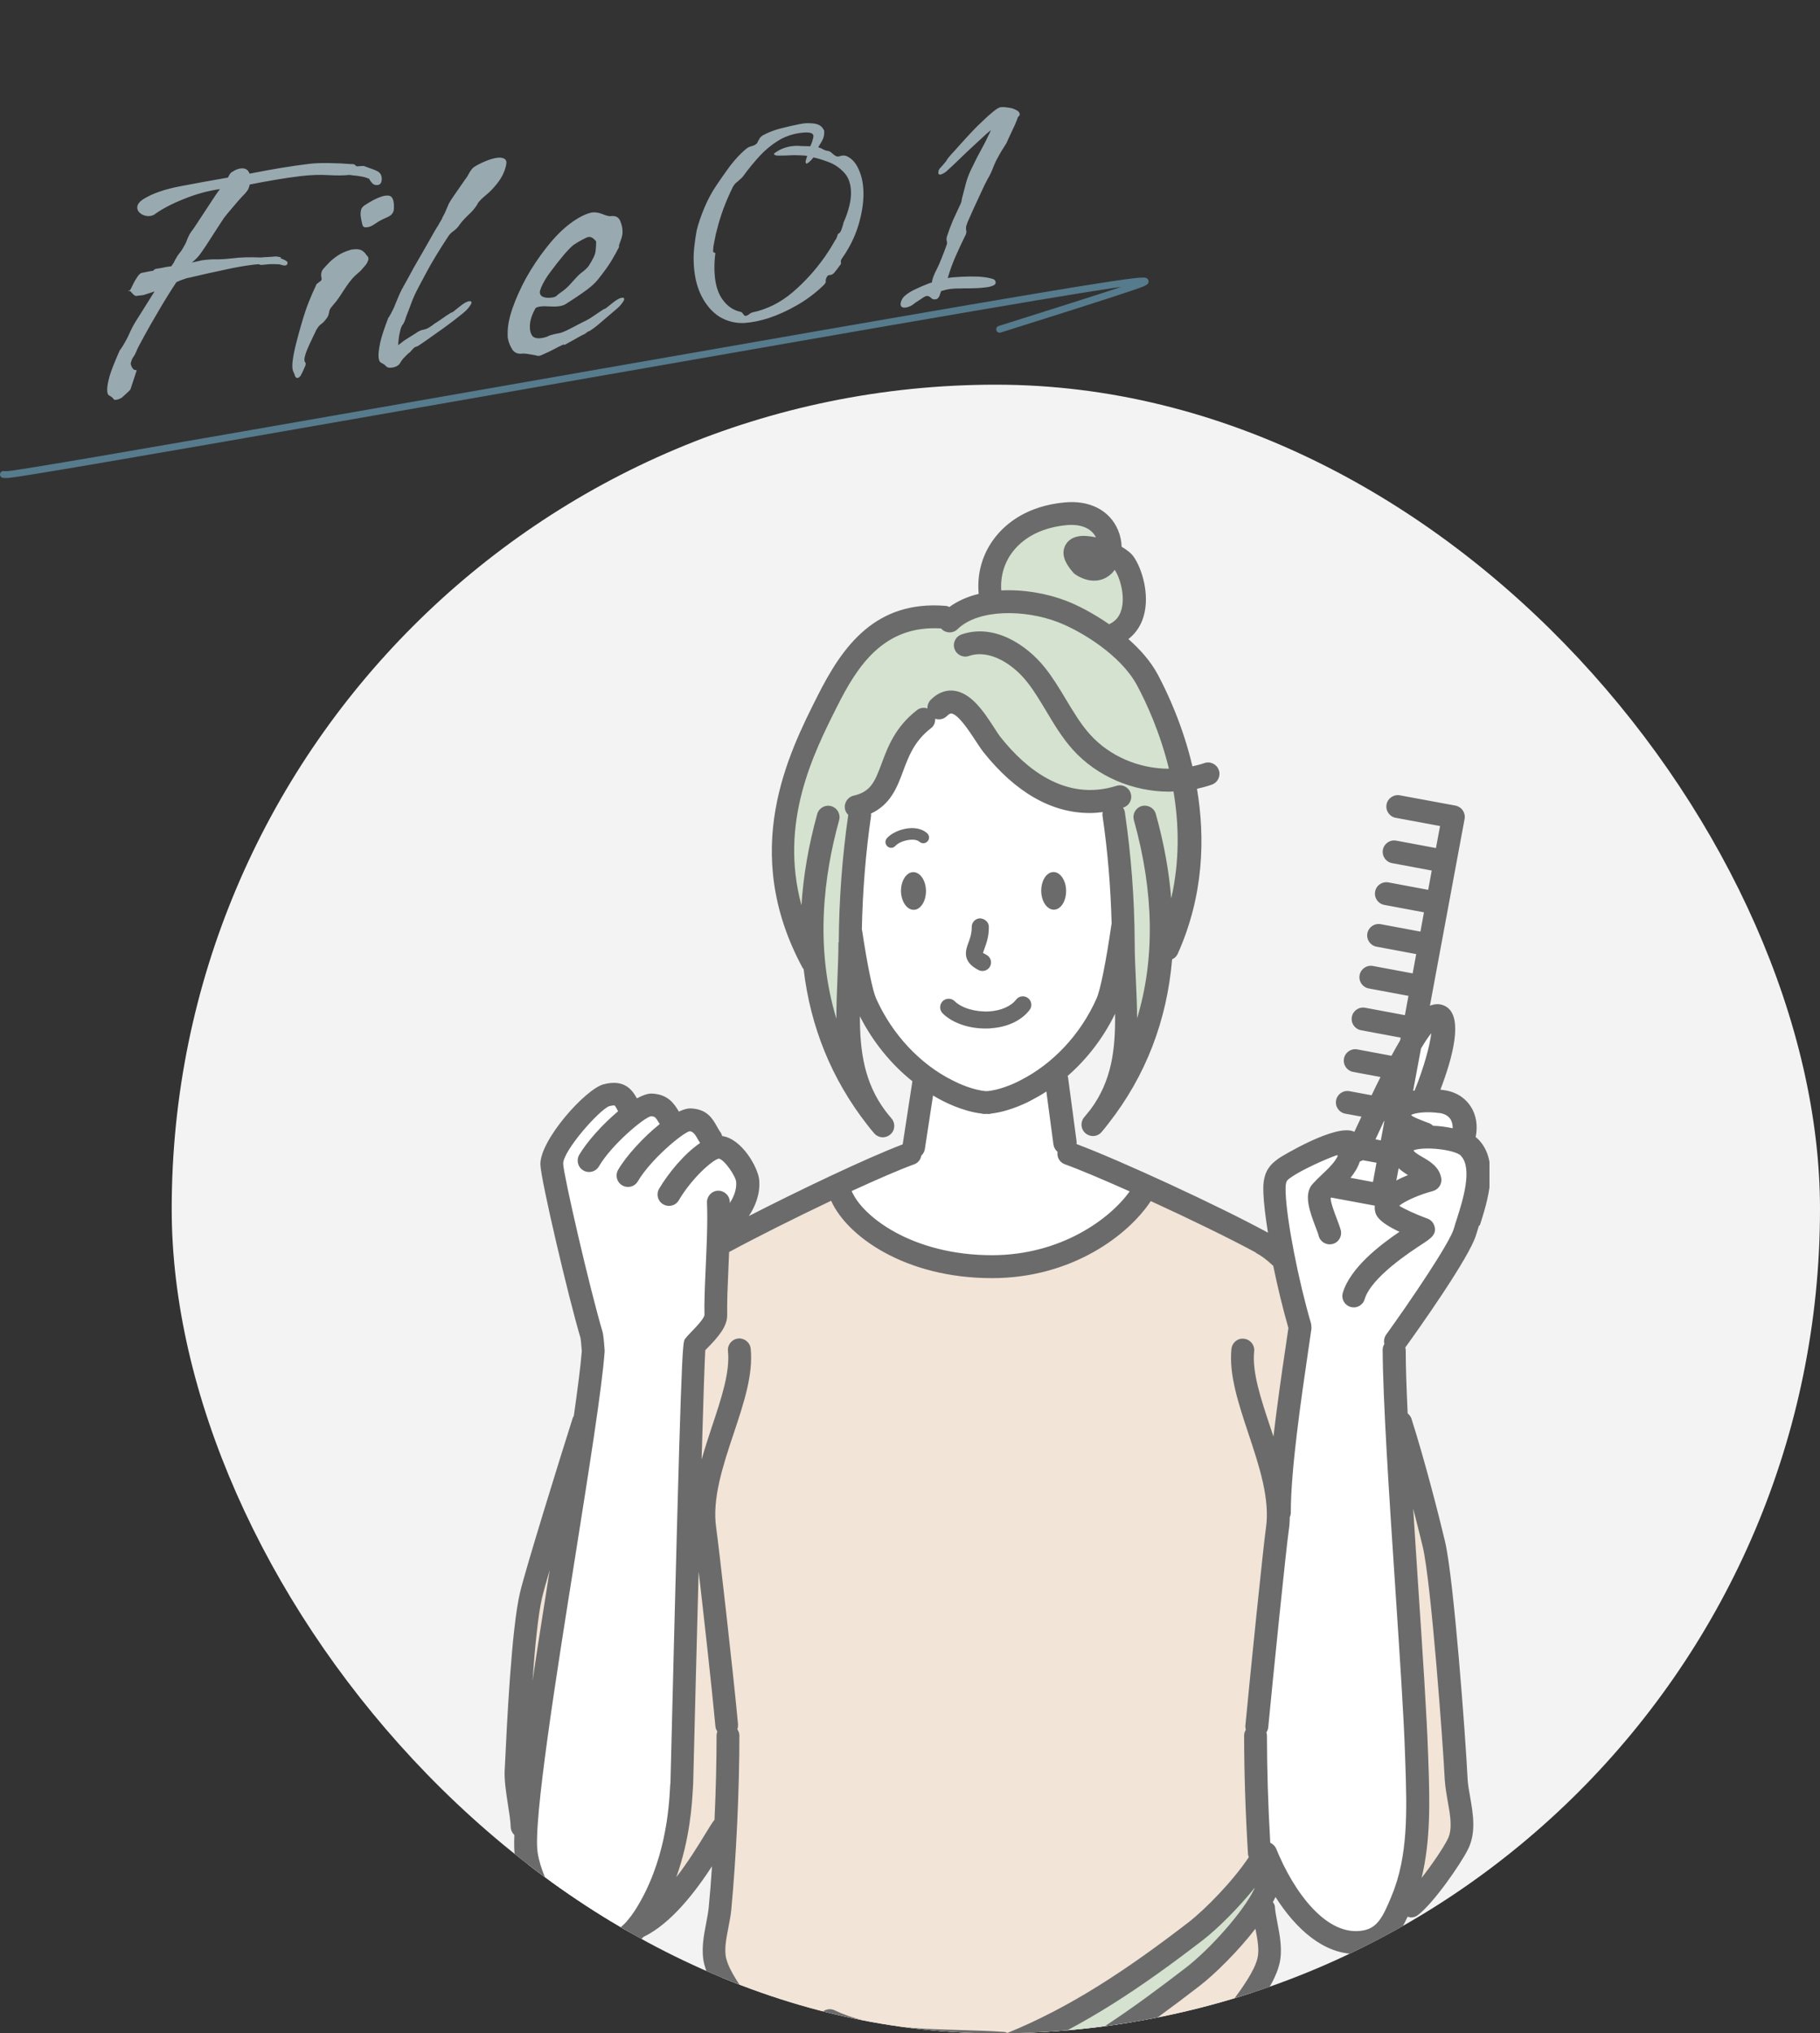 <svg width="265" height="296" viewBox="0 0 265 296" fill="none" xmlns="http://www.w3.org/2000/svg">
<rect x="0" y="0" width="265" height="296" fill="#333333" stroke="none"/>
<g clip-path="url(#clip0_2021_1259)">
<rect x="25" y="56" width="240" height="240" rx="120" fill="#F3F3F3"/>
<g clip-path="url(#clip1_2021_1259)">
<path d="M83.415 277.467C83.415 277.467 88.334 281.339 93.8 279.079C99.267 276.819 105.498 265.853 105.498 265.853C105.315 271.137 105.315 272.832 104.833 277.866C104.617 280.209 103.537 283.183 104.152 285.559C104.6 287.254 105.73 289.065 106.977 290.827L106.744 291.043C104.916 299.45 99.35 321.383 95.545 348.965C95.096 352.172 93.451 381.449 91.707 414.016H197.15C195.406 381.466 193.744 352.172 193.312 348.965C189.507 321.383 183.941 299.45 182.113 291.043L181.831 290.893C183.094 289.115 184.257 287.287 184.705 285.559C185.32 283.183 184.24 280.209 184.024 277.866C183.625 273.662 183.326 269.076 183.127 264.607L205.458 277.467C207.419 275.989 211.207 270.605 212.271 268.462C213.683 265.637 212.188 261.998 212.038 258.941C211.772 253.574 210.044 229.979 208.798 224.762C207.602 219.777 203.78 204.923 201.52 200.603L194.542 205.255C194.542 205.255 193.711 193.209 190.853 188.639C189.092 185.815 186.732 182.558 183.658 180.88C176.514 177.008 164.235 170.694 158.153 168.484L165.049 175.446C161.476 179.7 154.215 184.386 144.429 184.386C134.01 184.386 126.483 179.999 123.476 175.779L130.156 169.016C124.058 171.226 112.36 176.992 105.215 180.863C102.141 182.541 99.782 185.798 98.021 188.623C95.163 193.192 94.332 205.239 94.332 205.239L87.337 200.586C85.077 204.906 78.497 227.205 77.301 232.189C76.055 237.407 75.373 252.427 75.107 257.794C74.958 260.852 75.157 265.62 76.586 268.445C77.666 270.588 81.455 275.989 83.399 277.451L83.415 277.467Z" fill="#F2E4D7"/>
<path d="M174.055 281.172C157.406 293.983 142.685 302.673 117.063 303.404C110.018 304.218 107.792 303.703 103.056 300.18C101.494 303.935 97.141 311.612 95.263 318.059C95.014 318.906 91.624 319.039 91.392 319.903C89.73 326.034 88.717 332.83 88.085 337.898C86.839 347.901 83.749 361.376 85.56 365.397C88.069 370.964 98.669 372.293 103.089 370.083C103.089 370.083 107.094 347.12 108.091 339.161C109.603 327.114 113.242 318.856 115.618 310.05L117.362 310.083C142.967 309.352 157.057 300.579 173.707 287.768C177.096 285.16 182.662 279.178 184.324 275.323L184.69 268.743C183.045 272.581 177.478 278.563 174.072 281.188L174.055 281.172Z" fill="#D4E2CF"/>
<path d="M182.812 261.948C181.533 253.723 189.076 193.192 189.076 193.192C187.215 186.911 185.454 177.972 185.304 173.735C185.271 172.788 185.255 171.774 185.786 170.977C186.085 170.528 186.534 170.212 186.983 169.913C187.681 169.431 193.695 167.188 194.958 166.573L197.467 165.759C198.215 163.815 207.154 148.811 208.633 148.379C211.873 147.415 210.295 151.453 209.364 155.873L208.816 159.711C213.934 160.077 214.449 162.802 212.737 165.111C212.737 165.111 213.435 166.789 213.751 167.138C216.575 170.129 213.834 176.726 213.136 179.268C212.272 182.408 203 195.302 203 195.302L202.818 196.781C202.884 209.741 205.659 242.674 206.074 255.368C206.29 262.397 206.772 270.073 203.997 276.67C202.851 279.395 201.821 282.02 198.763 282.651C191.535 284.114 186.285 275.108 184.125 269.807L182.845 261.965L182.812 261.948Z" fill="white"/>
<path d="M86.041 199.274L86.207 195.053C86.174 194.721 80.325 171.276 80.308 169.465C80.258 166.69 86.406 159.944 88.267 159.446C90.876 158.764 90.926 160.409 91.973 161.921C91.973 161.921 94.266 160.825 94.814 160.858C96.725 160.941 96.957 162.121 98.004 163.633C98.004 163.633 99.931 163.018 100.496 163.035C102.407 163.118 102.49 164.297 103.537 165.809C103.537 165.809 103.205 166.956 104.75 167.022C106.661 167.105 108.771 170.661 108.871 171.957C109.153 175.795 105.298 178.687 105.298 178.687C105.298 178.687 104.169 188.174 104.252 191.497C104.285 193.009 101.51 195.336 101.128 195.884C100.862 196.266 100.962 206.136 100.962 206.136C100.796 207.1 101.51 270.406 93.834 279.129C84.911 289.265 77.766 277.351 76.636 269.99C75.44 262.148 85.144 212.317 86.091 199.323L86.041 199.274Z" fill="white"/>
<path d="M163.619 132.993L161.792 116.892C161.792 116.892 150.892 114.898 146.788 110.678C143.863 107.67 141.304 102.42 137.865 103.018C136.22 103.3 130.504 106.839 128.859 113.968C127.646 119.251 125.187 118.504 125.187 118.504C125.287 120.198 123.243 130.018 123.542 132.627C123.542 132.627 126.034 146.036 126.051 146.069C128.078 150.589 131.152 154.161 134.492 156.637C135.605 157.468 131.833 166.457 132.98 167.022L122.08 172.871C122.08 172.871 127.929 184.767 145.309 184.219C158.684 183.804 166.893 172.605 166.893 172.605L155.195 167.088C155.544 165.909 152.487 156.903 153.999 155.623C156.84 153.214 159.399 149.991 161.16 146.069C161.326 145.704 161.493 145.172 161.675 144.507L163.619 132.993Z" fill="white"/>
<path d="M167.059 98.997C165.531 96.139 161.975 92.467 161.975 92.467C166.644 90.539 165.165 84.159 163.653 81.999C163.254 81.434 162.424 80.852 161.493 80.437C161.776 78.127 158.818 74.571 155.096 74.771C147.17 75.186 142.784 80.304 144.246 88.163C144.246 88.163 140.59 88.263 138.862 90.074L137.5 89.825C126.184 88.362 122.197 98.365 118.84 104.613C112.676 116.061 114.088 128.207 114.088 128.207C114.969 132.544 115.683 138.06 118.774 141.749C119.804 149.276 122.645 156.437 127.663 162.801C124.324 158.415 123.592 153.629 123.543 148.445L124.423 144.009L123.792 139.307C123.808 138.592 123.825 137.878 123.825 137.146C123.858 130.899 124.34 124.651 125.237 118.47C129.458 116.127 128.527 109.298 134.575 104.646L137.899 102.984L139.361 102.486C140.457 102.187 143.232 108.833 148.217 112.439C153.202 116.044 161.809 116.859 161.809 116.859L163.387 130.716C163.437 131.713 163.487 132.693 163.52 133.69L161.709 144.457C161.526 145.687 163.836 144.657 163.836 144.657C163.836 144.657 163.853 144.657 163.869 144.657C164.135 151.253 164.069 157.202 159.948 162.618C165.431 155.656 168.256 147.814 168.97 139.556C170.333 136.897 171.247 133.823 172.426 131.663C173.706 122.707 173.722 111.409 167.076 98.947L167.059 98.997Z" fill="#D4E2CF"/>
<path d="M153.368 126.945C154.365 126.928 155.212 128.141 155.229 129.653C155.246 131.165 154.465 132.411 153.468 132.428C152.471 132.445 151.623 131.232 151.607 129.72C151.59 128.207 152.371 126.961 153.385 126.945H153.368ZM131.186 129.736C131.219 131.248 132.05 132.461 133.047 132.445C134.044 132.445 134.841 131.182 134.825 129.67C134.808 128.158 133.961 126.945 132.964 126.961C131.967 126.978 131.169 128.224 131.186 129.736ZM142.485 141.218C142.668 141.317 142.867 141.351 143.05 141.351C143.498 141.351 143.947 141.101 144.163 140.669C144.479 140.055 144.229 139.307 143.615 138.991C143.316 138.842 143.166 138.725 143.133 138.725C143.166 138.592 143.266 138.293 143.349 138.077C143.615 137.346 143.997 136.333 143.98 134.92C143.98 134.239 143.399 133.741 142.717 133.691C142.036 133.691 141.471 134.256 141.488 134.954C141.488 135.917 141.239 136.615 141.006 137.23C140.607 138.31 140.009 139.955 142.485 141.218ZM129.142 122.026C128.827 122.375 128.86 122.89 129.209 123.206C129.375 123.356 129.574 123.422 129.757 123.422C129.99 123.422 130.206 123.322 130.372 123.14C131.086 122.359 133.163 121.893 133.878 122.542C134.227 122.841 134.742 122.824 135.057 122.475C135.373 122.126 135.34 121.611 134.991 121.295C133.413 119.866 130.322 120.714 129.142 122.01V122.026ZM144.213 149.692C146.655 149.542 148.682 148.595 149.895 147.05C150.327 146.501 150.228 145.721 149.696 145.305C149.148 144.873 148.367 144.973 147.951 145.521C147.187 146.501 145.758 147.116 144.063 147.233C142.069 147.349 140.042 146.767 139.012 145.754C138.53 145.272 137.733 145.272 137.251 145.754C136.769 146.252 136.769 147.033 137.251 147.515C138.663 148.911 141.006 149.725 143.482 149.725C143.714 149.725 143.964 149.725 144.196 149.708L144.213 149.692ZM215.345 178.42C215.195 178.919 215.046 179.351 214.946 179.7C214.066 182.923 206.323 193.807 204.611 196.166C204.628 196.266 204.678 196.366 204.678 196.482C204.678 198.891 204.794 202.098 204.96 205.753C205.193 205.953 205.392 206.185 205.508 206.501C207.502 212.749 209.579 220.924 210.394 224.363C211.69 229.78 213.418 253.291 213.683 258.858C213.717 259.705 213.883 260.635 214.066 261.632C214.481 264.042 214.963 266.767 213.75 269.209C212.653 271.402 208.715 277.085 206.439 278.797C206.14 279.029 205.791 279.129 205.442 279.129C205.276 279.129 205.126 279.062 204.96 279.013C203.88 281.355 202.435 283.615 199.278 284.263C198.646 284.396 198.015 284.446 197.4 284.446C192.698 284.446 188.677 280.807 185.719 276.155C185.619 276.387 185.47 276.636 185.337 276.886C185.486 277.085 185.603 277.318 185.636 277.584C185.636 277.667 185.653 277.783 185.653 277.866C185.702 278.381 185.852 279.129 186.002 279.943C186.367 281.837 186.782 283.997 186.267 285.991C185.835 287.669 184.872 289.348 183.758 290.976C184.057 292.355 184.456 294.066 184.921 296.094C187.314 306.462 191.751 325.769 194.924 348.766C195.306 351.54 196.602 373.423 198.779 413.8C198.829 414.714 198.131 415.495 197.201 415.545C197.167 415.545 197.134 415.545 197.118 415.545C196.237 415.545 195.506 414.863 195.456 413.966C192.764 363.786 191.884 351.042 191.634 349.198C188.477 326.368 184.057 307.143 181.698 296.825C181.515 296.027 181.349 295.296 181.183 294.598C180.684 295.313 180.219 295.994 179.887 296.609C179.588 297.157 179.023 297.473 178.425 297.473C178.159 297.473 177.876 297.406 177.627 297.273C176.83 296.825 176.531 295.811 176.979 295.014C177.627 293.85 178.508 292.621 179.455 291.325C180.917 289.314 182.579 287.021 183.077 285.144C183.393 283.947 183.11 282.336 182.795 280.774C180.252 284.064 176.913 287.354 174.686 289.082C158.602 301.46 144.18 310.981 117.378 311.746C117.378 311.746 117.345 311.746 117.328 311.746C117.162 311.746 117.013 311.696 116.863 311.646C116.215 313.939 115.501 316.199 114.753 318.525C112.776 324.706 110.732 331.103 109.702 339.361C108.721 347.27 104.734 370.134 104.7 370.366C104.617 370.881 104.285 371.33 103.803 371.563C102.225 372.36 100.048 372.742 97.722 372.742C97.04 372.742 96.326 372.692 95.628 372.626C94.964 384.224 94.149 398.995 93.319 414.498C93.269 415.378 92.538 416.076 91.657 416.076C91.624 416.076 91.591 416.076 91.574 416.076C90.66 416.026 89.962 415.245 89.995 414.332C90.843 398.663 91.657 383.725 92.338 372.061C91.807 371.928 91.275 371.762 90.76 371.579C87.437 370.399 85.11 368.489 84.014 366.079C82.601 362.939 83.482 356.558 85.11 346.406C85.576 343.465 86.074 340.424 86.406 337.7C87.32 330.438 88.417 324.473 89.763 319.472C90.128 318.126 91.524 317.744 92.87 317.378C93.136 317.312 93.518 317.196 93.8 317.113C93.9 316.813 94 316.498 94.1 316.199C93.036 315.285 92.338 313.956 92.338 312.444C92.338 309.719 94.548 307.509 97.273 307.509C97.423 307.509 97.556 307.542 97.705 307.558C98.287 306.346 98.868 305.149 99.4 304.053C100.281 302.258 101.045 300.696 101.527 299.55C101.56 299.483 101.61 299.45 101.643 299.383C101.676 299.317 101.693 299.251 101.726 299.201C101.759 299.167 101.793 299.151 101.826 299.118C101.892 299.035 101.975 298.968 102.059 298.902C102.142 298.835 102.241 298.769 102.341 298.719C102.424 298.669 102.524 298.652 102.623 298.619C102.74 298.586 102.839 298.569 102.956 298.553C103.055 298.553 103.155 298.553 103.255 298.553C103.288 298.553 103.305 298.553 103.338 298.553L103.886 296.177C104.368 294.116 104.767 292.372 105.066 290.976C103.953 289.331 102.989 287.669 102.557 285.991C102.042 283.997 102.457 281.854 102.823 279.943C102.972 279.145 103.122 278.381 103.188 277.716C103.371 275.806 103.537 273.779 103.67 271.685C101.278 275.34 97.755 280.009 93.684 281.97C91.607 284.28 89.48 284.978 87.702 284.978C87.154 284.978 86.639 284.911 86.174 284.811C80.425 283.582 75.772 275.457 74.975 270.19C74.858 269.475 74.842 268.412 74.892 267.116C74.576 266.833 74.377 266.418 74.36 265.952C74.327 265.055 74.144 263.859 73.945 262.613C73.679 260.901 73.413 259.123 73.479 257.711L73.513 257.163C73.795 251.131 74.476 237.008 75.722 231.807C76.57 228.268 81.488 212.4 83.399 206.401C83.432 206.302 83.499 206.219 83.549 206.136C84.113 202.148 84.545 198.858 84.712 196.681C84.645 195.767 84.562 194.953 84.529 194.787C82.817 189.088 78.713 171.625 78.68 169.498C78.63 165.942 85.243 158.548 87.869 157.85C90.942 157.036 92.072 158.697 92.737 159.894C93.535 159.462 94.249 159.196 94.831 159.196C94.864 159.196 94.88 159.196 94.914 159.196C97.29 159.296 98.17 160.691 98.852 161.821C99.466 161.522 100.031 161.356 100.497 161.356C100.53 161.356 100.546 161.356 100.58 161.356C102.956 161.456 103.737 162.835 104.368 163.948C104.518 164.214 104.684 164.53 104.916 164.845C105.033 165.011 105.099 165.194 105.149 165.377C108.04 165.776 110.416 170.013 110.549 171.824C110.699 173.868 109.951 175.646 109.037 177.025C116.132 173.386 126.085 168.617 131.435 166.59L132.848 157.401C129.74 154.926 127.082 151.652 125.204 147.947C125.204 153.032 125.836 157.617 128.943 161.755C129.225 162.12 129.524 162.486 129.824 162.835C130.405 163.533 130.322 164.579 129.624 165.161C129.308 165.427 128.926 165.56 128.544 165.56C128.079 165.56 127.614 165.36 127.298 164.995C126.932 164.579 126.583 164.147 126.268 163.732C121.084 157.102 117.993 149.459 117.013 141.085C116.946 141.002 116.88 140.935 116.83 140.836C107.691 123.854 114.786 109.747 119.023 101.34C122.695 94.029 127.481 87.382 137.666 88.197C137.866 88.197 138.065 88.28 138.231 88.363C139.461 87.466 140.923 86.834 142.501 86.452C142.219 83.445 143.066 80.52 144.944 78.161C146.522 76.167 149.563 73.658 154.98 73.143C158.652 72.777 161.576 74.289 162.789 77.164C163.122 77.961 163.288 78.792 163.321 79.606C164.085 80.038 164.717 80.537 165.082 81.069C166.245 82.73 167.458 86.518 166.511 89.742C166.112 91.104 165.348 92.218 164.301 93.032C165.996 94.527 167.541 96.255 168.588 98.216C170.067 100.991 172.244 105.71 173.623 111.558C174.204 111.426 174.769 111.293 175.334 111.093C176.198 110.778 177.145 111.226 177.461 112.09C177.777 112.954 177.328 113.901 176.464 114.217C175.75 114.466 175.018 114.666 174.287 114.832C175.484 121.96 175.284 130.368 171.479 138.858C171.313 139.224 171.014 139.506 170.665 139.656C169.917 148.545 166.827 156.621 161.41 163.533C161.094 163.965 160.746 164.38 160.38 164.812C160.048 165.194 159.599 165.377 159.134 165.377C158.752 165.377 158.369 165.244 158.054 164.978C157.356 164.38 157.273 163.35 157.854 162.652C158.153 162.287 158.453 161.921 158.752 161.555C161.892 157.352 162.424 152.732 162.357 147.582C160.662 151.071 158.27 154.178 155.445 156.637C155.462 156.704 155.512 156.77 155.512 156.837L156.758 166.175C156.774 166.308 156.758 166.424 156.741 166.54C163.171 168.949 177.411 175.529 184.539 179.401C184.573 179.401 184.589 179.434 184.622 179.451C184.257 177.207 184.024 175.197 183.958 173.768C183.925 172.788 183.858 171.292 184.722 170.029C185.187 169.348 185.786 168.916 186.35 168.517C186.434 168.468 194.592 163.433 197.201 164.762C197.483 164.181 197.782 163.533 198.065 162.918C198.131 162.785 198.181 162.669 198.231 162.552L195.871 162.12C194.974 161.954 194.376 161.09 194.542 160.176C194.708 159.279 195.572 158.681 196.486 158.847L199.71 159.445C200.158 158.498 200.59 157.617 201.006 156.787L197.018 156.039C196.121 155.873 195.522 155.009 195.689 154.095C195.855 153.198 196.719 152.599 197.633 152.766L202.601 153.696C203.033 152.882 203.465 152.134 203.864 151.453L203.947 151.054L198.164 149.974C197.267 149.808 196.669 148.944 196.835 148.03C197.001 147.133 197.865 146.535 198.779 146.701L204.561 147.781L205.076 144.973L199.294 143.893C198.397 143.727 197.799 142.863 197.965 141.949C198.131 141.052 198.995 140.453 199.909 140.62L205.691 141.7L206.206 138.891L200.424 137.811C199.527 137.645 198.929 136.781 199.095 135.867C199.261 134.97 200.125 134.372 201.039 134.538L206.821 135.618L207.336 132.81L201.554 131.73C200.657 131.564 200.059 130.7 200.225 129.786C200.391 128.872 201.255 128.291 202.169 128.457L207.951 129.537L208.466 126.729L202.684 125.649C201.787 125.483 201.188 124.618 201.355 123.705C201.521 122.807 202.385 122.209 203.299 122.375L209.081 123.455L209.679 120.249L203.215 119.052C202.318 118.886 201.72 118.022 201.886 117.108C202.052 116.211 202.916 115.613 203.83 115.779L211.922 117.274C212.354 117.357 212.736 117.607 212.986 117.972C213.235 118.338 213.335 118.786 213.251 119.218L208.2 146.418C208.35 146.352 208.483 146.302 208.632 146.269C209.38 146.069 210.128 146.219 210.726 146.651C212.969 148.296 211.59 153.763 209.729 158.631C209.962 158.664 210.178 158.681 210.277 158.697C212.404 159.013 213.551 160.16 214.132 161.057C214.963 162.32 215.195 163.931 214.863 165.527C215.029 165.66 215.179 165.792 215.312 165.925C218.402 169.182 216.575 174.931 215.478 178.354L215.345 178.42ZM209.629 162.037C207.585 161.738 205.957 162.037 205.475 162.303C205.475 162.336 205.475 162.336 205.475 162.336C205.675 162.602 207.004 163.101 208.067 163.499C208.3 163.583 208.483 163.715 208.649 163.882C209.613 163.915 210.61 164.048 211.523 164.247C211.523 163.749 211.424 163.283 211.191 162.918C210.875 162.436 210.344 162.137 209.613 162.021L209.629 162.037ZM196.636 171.458L199.909 172.073L200.424 169.265L198.43 168.9C198.297 168.983 198.148 169.033 197.998 169.082C197.699 169.996 197.201 170.777 196.619 171.475L196.636 171.458ZM203.332 171.841C203.88 171.542 204.445 171.292 205.01 171.06C204.561 170.794 204.08 170.461 203.648 170.063L203.315 171.841H203.332ZM206.904 152.633L205.758 158.781C205.758 158.781 205.891 158.747 205.974 158.747C207.353 155.341 208.2 152.167 208.4 150.406C207.951 150.955 207.436 151.735 206.904 152.633ZM201.521 163.184C201.321 163.616 201.139 164.015 200.989 164.33C200.723 164.912 200.491 165.41 200.275 165.859L201.055 166.008L201.571 163.2H201.521V163.184ZM182.861 182.342C179.123 180.315 173.191 177.424 167.558 174.848C164.384 179.683 156.193 186.064 144.429 186.064C131.784 186.064 123.31 179.949 121.017 174.798C115.733 177.307 110.134 180.115 106.163 182.259C106.129 183.04 106.096 183.821 106.063 184.602C105.947 187.194 105.847 189.636 105.88 191.431C105.913 193.125 104.501 194.721 102.906 196.332C102.839 196.415 102.756 196.482 102.69 196.548C102.59 198.26 102.391 204.324 102.158 212.466C102.623 210.854 103.139 209.243 103.67 207.648C105.033 203.577 106.312 199.722 105.996 196.681C105.897 195.767 106.561 194.953 107.475 194.853C108.373 194.754 109.203 195.418 109.303 196.332C109.685 200.087 108.306 204.258 106.827 208.678C105.265 213.363 103.654 218.199 104.285 222.436C104.601 224.596 106.761 243.438 107.459 250.998C107.475 251.248 107.442 251.497 107.359 251.729C107.525 251.995 107.658 252.294 107.658 252.627C107.658 260.486 107.209 270.206 106.478 278.016C106.395 278.846 106.229 279.71 106.063 280.558C105.747 282.186 105.415 283.864 105.747 285.127C106.229 287.005 107.891 289.281 109.369 291.308C110.317 292.604 111.197 293.834 111.845 294.997C112.294 295.794 111.995 296.808 111.197 297.257C110.948 297.39 110.665 297.456 110.4 297.456C109.818 297.456 109.253 297.14 108.937 296.592C108.605 295.977 108.14 295.296 107.641 294.582C107.475 295.313 107.309 296.06 107.11 296.891L106.312 300.364C109.286 302.192 111.496 302.341 116.88 301.726C116.913 301.726 116.946 301.726 116.979 301.726C116.979 301.726 117.013 301.726 117.029 301.726C125.022 301.494 131.917 300.497 138.214 298.785C132.1 298.586 125.454 298.187 120.103 295.645C119.272 295.246 118.924 294.266 119.322 293.435C119.721 292.604 120.701 292.255 121.532 292.654C126.766 295.146 133.545 295.346 140.092 295.529C142.219 295.595 144.246 295.645 146.173 295.794C146.356 295.794 146.522 295.878 146.689 295.944C155.744 292.255 163.919 286.872 173.025 279.86C175.517 277.932 179.538 273.812 181.831 270.356C181.781 270.223 181.731 270.09 181.715 269.94C181.349 264.008 181.15 257.861 181.15 252.643C181.15 252.328 181.249 252.062 181.399 251.812C181.349 251.613 181.316 251.414 181.332 251.214C181.997 244.119 183.974 224.795 184.323 222.469C184.955 218.249 183.343 213.397 181.781 208.711C180.319 204.291 178.923 200.121 179.305 196.366C179.405 195.452 180.203 194.77 181.133 194.887C182.047 194.986 182.712 195.801 182.612 196.714C182.296 199.755 183.576 203.593 184.938 207.681C185.104 208.163 185.254 208.645 185.42 209.126C185.952 204.59 186.616 199.938 187.165 196.282L187.597 193.325C186.799 190.55 186.018 187.343 185.387 184.253C185.354 184.236 185.32 184.219 185.304 184.203C184.489 183.422 183.675 182.807 182.845 182.375L182.861 182.342ZM145.775 85.954C148.998 85.787 152.388 86.369 155.246 87.466C156.774 88.047 159.117 89.227 161.493 90.872C162.39 90.456 162.989 89.792 163.271 88.795C163.869 86.784 163.072 84.059 162.307 82.963C162.108 83.228 161.892 83.478 161.643 83.677C160.28 84.824 158.403 84.807 156.625 83.66C156.492 83.578 156.376 83.478 156.276 83.361C155.462 82.431 154.448 81.035 155.013 79.606C155.212 79.108 155.761 78.227 157.24 78.044C157.888 77.961 158.702 78.044 159.582 78.227C158.885 76.881 157.373 76.25 155.262 76.449C151.889 76.782 149.214 78.094 147.519 80.238C146.223 81.866 145.642 83.893 145.791 85.97L145.775 85.954ZM122.13 137.18C122.164 130.999 122.629 124.751 123.51 118.62C123.293 118.404 123.111 118.138 123.044 117.823C122.845 116.925 123.393 116.045 124.29 115.829C126.75 115.264 127.348 113.901 128.378 111.126C129.259 108.75 130.355 105.809 133.529 103.367C133.977 103.018 134.542 102.968 135.041 103.134C135.024 102.686 135.174 102.237 135.506 101.888C136.752 100.625 137.998 100.459 138.829 100.542C141.421 100.808 143.282 103.666 144.778 105.976C145.16 106.557 145.476 107.072 145.775 107.421C149.347 111.891 155.146 116.726 162.557 114.4C163.437 114.117 164.368 114.616 164.634 115.48C164.916 116.36 164.434 117.291 163.554 117.557C163.554 117.557 163.52 117.557 163.504 117.557C163.637 117.756 163.753 117.989 163.786 118.255C164.7 124.486 165.182 130.849 165.215 137.163C165.215 139.107 165.315 141.002 165.398 142.863C165.481 144.69 165.564 146.485 165.564 148.246C168.173 139.639 168.04 129.902 165.099 119.385C164.85 118.504 165.365 117.59 166.245 117.341C167.126 117.108 168.04 117.607 168.289 118.487C169.469 122.708 170.217 126.812 170.532 130.8C171.795 125.283 171.662 119.949 170.865 115.214C170.665 115.214 170.449 115.247 170.25 115.247C164.999 115.247 159.732 113.054 156.193 109.116C154.648 107.388 153.484 105.444 152.355 103.55C151.424 102.004 150.56 100.542 149.513 99.23C147.453 96.638 144.047 94.477 141.089 95.491C140.225 95.79 139.278 95.325 138.979 94.461C138.68 93.597 139.145 92.65 140.026 92.351C144.811 90.722 149.53 93.929 152.122 97.169C153.318 98.665 154.282 100.276 155.229 101.855C156.326 103.683 157.373 105.427 158.702 106.906C161.593 110.13 165.896 111.907 170.2 111.907C168.904 106.607 166.927 102.32 165.564 99.778C163.205 95.358 157.373 91.835 154.016 90.556C149.247 88.728 142.485 88.612 139.427 91.586C138.779 92.234 137.716 92.218 137.085 91.553C137.068 91.536 137.051 91.503 137.035 91.487C128.644 90.955 124.806 97.036 121.898 102.819C118.392 109.781 113.44 119.717 116.697 131.797C116.963 127.51 117.727 123.073 118.99 118.504C119.239 117.623 120.153 117.108 121.034 117.357C121.914 117.607 122.429 118.52 122.18 119.401C119.954 127.41 118.608 137.861 121.781 148.296C121.781 146.418 121.848 144.491 121.931 142.564C121.997 140.819 122.081 139.024 122.081 137.18H122.13ZM138.663 157.252C139.477 157.701 141.754 158.731 143.631 158.847C145.509 158.731 147.785 157.701 148.533 157.285C153.302 154.892 157.339 150.572 159.649 145.388C160.214 144.142 161.028 140.104 161.826 134.605C161.826 134.571 161.842 134.555 161.859 134.522C161.726 129.254 161.294 123.954 160.53 118.753C160.496 118.57 160.53 118.404 160.563 118.221C159.931 118.304 159.283 118.354 158.652 118.354C153.135 118.354 147.868 115.363 143.199 109.498C142.867 109.083 142.468 108.468 142.02 107.787C141.205 106.54 139.527 103.965 138.514 103.865C138.331 103.849 138.065 104.048 137.882 104.231C137.417 104.696 136.752 104.829 136.171 104.63C136.187 105.145 136.005 105.676 135.556 106.009C133.13 107.87 132.299 110.113 131.485 112.29C130.638 114.583 129.674 117.108 126.816 118.437C126.816 118.537 126.849 118.637 126.833 118.753C126.035 124.22 125.603 129.786 125.487 135.319C125.487 135.352 125.503 135.369 125.52 135.402C126.284 140.47 127.049 144.209 127.58 145.388C129.907 150.572 133.944 154.892 138.646 157.252H138.663ZM135.855 159.478L134.659 167.288C134.592 167.67 134.409 167.986 134.144 168.235C134.044 168.8 133.678 169.298 133.097 169.498C130.937 170.279 127.663 171.708 124.008 173.386C125.57 177.108 132.881 182.724 144.429 182.724C154.465 182.724 161.626 177.44 164.484 173.436C160.679 171.741 157.24 170.279 155.03 169.481C154.265 169.199 153.867 168.434 153.983 167.67C153.667 167.421 153.451 167.055 153.385 166.607L152.355 158.897C151.623 159.379 150.859 159.811 150.095 160.21C150.012 160.259 147.22 161.771 144.346 162.104C144.229 162.137 144.113 162.17 143.98 162.17C143.864 162.17 143.748 162.154 143.631 162.154C143.515 162.154 143.399 162.17 143.282 162.17C143.149 162.17 143.05 162.12 142.917 162.104C140.042 161.771 137.234 160.243 137.101 160.176C136.669 159.96 136.254 159.711 135.838 159.462L135.855 159.478ZM77.534 244.718C78.298 239.567 79.178 234.067 80.043 228.55C79.511 230.345 79.112 231.79 78.929 232.571C78.348 235.014 77.882 239.832 77.534 244.718ZM91.308 279.627C91.308 279.627 91.391 279.511 91.458 279.461C91.773 279.079 92.089 278.664 92.405 278.182C96.941 271.153 97.406 263.011 97.556 260.336C97.572 259.971 97.589 259.705 97.622 259.522C99.201 195.684 99.35 195.452 99.749 194.903C99.865 194.737 100.164 194.405 100.546 194.006C101.826 192.71 102.507 191.846 102.574 191.447C102.524 189.603 102.64 187.094 102.756 184.452C102.906 181.162 103.055 177.756 102.939 175.064C102.906 174.15 103.62 173.369 104.534 173.336C105.432 173.303 106.229 174.017 106.262 174.931C106.262 174.998 106.262 175.064 106.262 175.131C106.827 174.25 107.276 173.203 107.193 172.057C107.093 171.126 105.398 168.733 104.651 168.667C103.82 168.817 100.779 171.425 98.835 174.732C98.37 175.529 97.356 175.779 96.559 175.313C95.761 174.848 95.512 173.834 95.977 173.037C97.323 170.761 99.682 167.903 101.942 166.391C101.776 166.125 101.593 165.842 101.46 165.593C101.128 164.995 100.779 164.69 100.414 164.679C99.367 164.928 94.714 168.817 92.87 171.974C92.554 172.505 92.006 172.788 91.441 172.788C91.159 172.788 90.859 172.721 90.594 172.555C89.796 172.09 89.547 171.076 90.012 170.279C91.192 168.268 93.668 165.543 96.06 163.632C96.06 163.632 96.044 163.599 96.027 163.583C95.412 162.569 95.362 162.519 94.748 162.503C93.701 162.752 89.048 166.64 87.204 169.797C86.888 170.329 86.34 170.611 85.775 170.611C85.493 170.611 85.194 170.545 84.928 170.378C84.13 169.913 83.881 168.9 84.346 168.102C85.459 166.208 87.736 163.666 89.995 161.771C89.995 161.755 89.962 161.722 89.962 161.705C89.813 161.422 89.597 161.007 89.48 160.924C89.48 160.924 89.264 160.891 88.716 161.024C87.27 161.555 81.97 167.52 82.003 169.415C82.053 171.076 85.891 187.692 87.736 193.89C87.902 194.471 88.035 196.532 88.035 196.548C88.035 196.582 88.035 196.631 88.035 196.665C88.035 196.698 88.051 196.731 88.035 196.781C87.653 202.098 85.758 213.912 83.781 226.424C81.023 243.721 77.6 265.238 78.281 269.674C78.996 274.343 83.1 280.741 86.888 281.555C88.45 281.887 89.929 281.222 91.341 279.611L91.308 279.627ZM104.036 264.889C104.235 260.652 104.335 256.415 104.335 252.627C104.335 252.427 104.385 252.244 104.451 252.062C104.302 251.846 104.185 251.596 104.169 251.314C103.687 246.08 102.507 235.479 101.726 228.75C101.444 239.118 101.161 250.3 100.929 259.655C100.929 259.738 100.929 259.805 100.912 259.888C100.912 259.987 100.895 260.203 100.879 260.503C100.762 262.579 100.463 267.697 98.469 273.28C100.247 270.97 101.743 268.545 102.707 266.949C103.338 265.919 103.72 265.288 104.069 264.872L104.036 264.889ZM104.169 316.863C105.066 316.863 105.78 316.132 105.78 315.252C105.78 314.371 105.049 313.64 104.169 313.64C103.288 313.64 102.557 314.371 102.557 315.252C102.557 316.132 103.288 316.863 104.169 316.863ZM100.148 349.181C102.491 342.302 104.617 334.592 103.969 332.266C103.188 333.213 101.66 336.653 100.148 349.181ZM109.27 325.155C107.907 325.852 106.345 326.251 104.567 326.251C104.169 326.251 103.77 326.235 103.355 326.201C99.35 325.852 94.831 323.709 92.637 321.715C92.072 323.958 91.557 326.434 91.076 329.142C92.023 329.691 93.036 330.189 94.1 330.621C94.781 328.993 95.512 327.896 96.343 327.348C97.107 326.816 98.021 326.667 98.885 326.916C99.483 327.099 100.314 327.547 100.812 328.71C101.028 329.209 101.145 329.84 101.194 330.571C101.593 329.973 101.992 329.525 102.441 329.225C103.222 328.694 104.119 328.544 104.983 328.793C105.581 328.976 106.412 329.425 106.91 330.588C107.076 330.97 107.193 331.452 107.259 331.984C107.392 331.934 107.525 331.884 107.658 331.834C108.157 329.491 108.705 327.281 109.303 325.155H109.27ZM89.829 337.317C90.577 337.583 91.325 337.882 92.039 338.215C92.355 336.536 92.687 335.074 93.036 333.795C92.172 333.446 91.325 333.047 90.494 332.632C90.261 334.144 90.045 335.706 89.829 337.317ZM94.05 347.303C96.392 340.424 98.519 332.715 97.871 330.389C97.09 331.336 95.562 334.775 94.05 347.303ZM98.569 317.179L98.985 320.054L99.965 317.777C99.782 317.478 99.633 317.146 99.516 316.813C99.217 316.963 98.901 317.096 98.569 317.179ZM95.678 312.427C95.678 313.324 96.409 314.039 97.29 314.039C98.17 314.039 98.901 313.308 98.901 312.427C98.901 311.546 98.17 310.815 97.29 310.815C96.409 310.815 95.678 311.546 95.678 312.427ZM105.864 342.983C105.764 343 105.664 343.017 105.564 343.017C105.564 343.017 105.548 343.017 105.531 343.017C103.172 351.457 99.25 360.845 98.769 361.759C98.486 362.324 97.905 362.656 97.29 362.656C97.124 362.656 96.974 362.64 96.808 362.59C96.044 362.357 95.545 361.61 95.645 360.812C95.678 360.53 95.728 359.915 95.794 359.067C96.093 355.545 96.409 352.371 96.741 349.513C94.847 354.88 92.986 359.267 92.671 359.882C92.388 360.447 91.807 360.779 91.192 360.779C91.026 360.779 90.876 360.762 90.71 360.712C89.946 360.48 89.447 359.732 89.547 358.935C89.58 358.652 89.63 358.054 89.696 357.19C90.228 350.926 90.81 345.775 91.458 341.588C90.743 341.255 90.045 340.956 89.364 340.69C89.065 342.717 88.733 344.828 88.4 346.905C87.254 354.083 85.941 362.241 87.054 364.684C87.752 366.229 89.464 367.558 91.873 368.422C95.379 369.668 99.317 369.618 101.577 368.871C102.208 365.232 104.584 351.391 105.847 342.967L105.864 342.983ZM115.035 305.282C109.984 305.697 107.326 305.083 103.753 302.707C103.355 303.554 102.906 304.485 102.391 305.498C101.876 306.562 101.311 307.725 100.746 308.904C101.294 309.436 101.693 310.101 101.959 310.848C102.623 310.516 103.371 310.3 104.169 310.3C106.894 310.3 109.104 312.51 109.104 315.235C109.104 317.96 106.894 320.17 104.169 320.17C103.637 320.17 103.139 320.07 102.657 319.904L101.543 322.496C102.241 322.662 102.939 322.812 103.654 322.862C105.897 323.061 107.675 322.579 108.904 321.416C109.353 321.001 109.951 320.901 110.483 321.051C110.865 319.838 111.23 318.641 111.613 317.461C112.925 313.341 114.188 309.403 115.035 305.232V305.282ZM182.662 274.908V274.842C180.236 277.849 177.212 280.84 175.068 282.485C157.09 296.326 142.601 304.053 118.442 305C118.226 306.146 117.993 307.276 117.727 308.389C143.232 307.558 157.157 298.37 172.676 286.44C176.065 283.831 181.067 278.315 182.662 274.925V274.908ZM205.758 219.511C206.007 223.35 206.256 227.271 206.505 231.043C207.153 240.713 207.752 249.852 207.934 255.302L207.984 256.714C208.167 262.031 208.333 267.897 206.987 273.38C208.533 271.402 210.161 268.993 210.792 267.73C211.523 266.268 211.174 264.308 210.792 262.214C210.61 261.167 210.427 260.087 210.36 259.024C210.111 253.889 208.366 230.179 207.153 225.144C206.838 223.831 206.339 221.838 205.741 219.511H205.758ZM212.753 168.268C211.856 167.321 207.237 166.856 205.808 167.471C205.974 167.753 206.356 168.002 207.137 168.451C208.15 169.033 209.529 169.83 209.845 171.458C210.011 172.322 209.48 173.153 208.632 173.386C206.622 173.918 204.512 174.865 203.731 175.529C204.528 176.028 206.123 176.759 207.685 177.34C208.184 177.473 208.616 177.839 208.798 178.321C209.33 179.633 208.3 180.298 207.22 181.013C205.359 182.225 199.66 185.931 198.696 189.138C198.43 190.018 197.516 190.517 196.636 190.251C195.755 189.985 195.257 189.071 195.522 188.191C196.602 184.585 200.856 181.295 203.764 179.318C200.491 177.789 200.308 176.792 200.208 176.26C200.158 175.995 200.158 175.745 200.175 175.513L193.828 174.333C193.828 174.333 193.778 174.383 193.744 174.416C193.744 175.081 194.376 176.726 194.658 177.457C194.908 178.121 195.124 178.703 195.223 179.085C195.439 179.982 194.908 180.88 194.01 181.096C193.113 181.312 192.216 180.78 192 179.883C191.933 179.584 191.751 179.135 191.551 178.62C190.72 176.393 189.757 173.868 191.119 172.356C191.584 171.841 192.083 171.359 192.598 170.877C193.562 169.963 194.409 169.132 194.808 168.218L194.675 168.185C194.675 168.185 194.642 168.169 194.625 168.169C192.731 168.85 189.607 170.295 188.145 171.276C187.896 171.442 187.53 171.691 187.397 171.89C187.148 172.256 187.181 173.054 187.198 173.652C187.347 177.706 189.059 186.429 190.903 192.71C190.903 192.71 190.903 192.71 190.903 192.727C190.936 192.826 190.92 192.943 190.936 193.059C190.936 193.175 190.97 193.275 190.953 193.391C190.953 193.391 190.953 193.391 190.953 193.408L190.471 196.714C189.474 203.544 187.946 213.879 187.946 220.193C187.946 220.425 187.896 220.658 187.796 220.857C187.796 221.555 187.73 222.236 187.63 222.934C187.314 225.028 185.37 243.953 184.656 251.497C184.622 251.763 184.523 251.995 184.39 252.211C184.423 252.344 184.473 252.477 184.473 252.627C184.473 257.362 184.639 262.862 184.955 268.262C185.337 268.428 185.669 268.744 185.835 269.159C188.328 275.307 193.163 282.103 198.596 281.006C200.607 280.591 201.404 278.929 202.534 276.221L202.617 276.005C205.076 270.19 204.844 263.394 204.628 256.814L204.578 255.385C204.412 250.001 203.797 240.879 203.166 231.242C202.268 217.783 201.355 203.876 201.321 196.465C201.321 196.166 201.421 195.884 201.571 195.651C201.471 195.202 201.537 194.721 201.82 194.305C205.342 189.42 211.141 180.88 211.706 178.803C211.806 178.42 211.955 177.939 212.138 177.407C212.952 174.848 214.464 170.096 212.72 168.268H212.753ZM128.195 327.63C127.298 327.497 126.451 328.129 126.318 329.043C123.626 347.868 121.997 373.141 120.768 395.39C120.535 399.477 120.319 405.326 120.087 413.252C120.053 414.165 120.785 414.93 121.698 414.963C121.698 414.963 121.732 414.963 121.748 414.963C122.645 414.963 123.377 414.249 123.41 413.351C123.642 405.442 123.858 399.627 124.074 395.572C125.304 373.407 126.932 348.217 129.608 329.508C129.74 328.594 129.109 327.763 128.195 327.63ZM161.975 329.043C161.842 328.129 161.011 327.497 160.098 327.63C159.184 327.763 158.552 328.594 158.685 329.508C161.36 348.201 162.972 373.39 164.218 395.572C164.451 399.793 164.683 405.791 164.899 413.933C164.933 414.83 165.664 415.545 166.561 415.545C166.561 415.545 166.594 415.545 166.611 415.545C167.525 415.511 168.256 414.747 168.223 413.833C167.99 405.658 167.757 399.627 167.525 395.373C166.295 373.124 164.667 347.852 161.975 329.026V329.043Z" fill="#6B6B6B"/>
</g>
</g>
<path d="M0.5 69.07C0.538 69.073 0.577 69.077 0.939 69.086C1.302 69.096 1.987 69.11 29.989 64.248C57.991 59.385 113.289 49.644 141.395 44.836C169.502 40.027 168.741 40.445 164.653 41.826C160.564 43.206 153.171 45.535 145.554 47.935" stroke="#567B8C" stroke-linecap="round"/>
<path d="M16.676 58.221L16.628 58.178C16.531 58.094 16.466 58.021 16.433 57.961C16.401 57.901 16.336 57.845 16.24 57.792C16.143 57.708 16.015 57.627 15.854 57.55C15.694 57.441 15.61 57.179 15.604 56.763C15.598 56.315 15.715 55.644 15.956 54.749C16.229 53.851 16.736 52.572 17.475 50.913L17.523 50.907C18.021 50.174 18.44 49.434 18.779 48.689C19.117 47.911 19.489 47.209 19.893 46.583L22.505 42.423C22.094 42.569 21.714 42.695 21.365 42.801C21.048 42.903 20.89 42.954 20.89 42.954L19.794 43.086C19.666 43.069 19.506 42.96 19.312 42.759C19.149 42.554 19.004 42.411 18.876 42.33C19 42.155 19.155 41.864 19.34 41.457C19.525 41.05 19.742 40.672 19.992 40.321C20.241 39.939 20.476 39.734 20.699 39.707C20.858 39.688 21.08 39.646 21.365 39.579C21.682 39.509 21.952 39.461 22.175 39.434L22.222 39.428C22.286 39.421 22.349 39.381 22.412 39.309C22.474 39.206 22.616 39.141 22.838 39.114C23.156 39.076 23.458 39.023 23.743 38.957C24.06 38.887 24.378 38.833 24.695 38.795L24.934 38.766C25.184 38.447 25.355 38.171 25.447 37.935C25.57 37.696 25.632 37.576 25.632 37.576L25.634 37.672C25.663 37.508 25.818 37.249 26.1 36.895C26.381 36.541 26.521 36.348 26.521 36.316C26.863 35.762 27.079 35.351 27.171 35.084C27.262 34.816 27.37 34.563 27.494 34.324C27.617 34.052 27.882 33.652 28.288 33.123C28.381 32.983 28.599 32.652 28.941 32.13C29.284 31.608 29.673 31.017 30.109 30.355C30.544 29.694 30.933 29.102 31.276 28.581C31.65 28.023 31.899 27.672 32.024 27.529C30.277 27.771 28.518 28.255 26.746 28.98C25.006 29.67 23.585 30.418 22.483 31.223C22.294 31.342 22.072 31.417 21.818 31.448C21.405 31.497 20.989 31.403 20.572 31.164C20.186 30.89 19.991 30.577 19.985 30.225C19.979 29.777 20.291 29.355 20.921 28.959C22.215 28.162 23.972 27.551 26.194 27.124C28.415 26.697 30.748 26.272 33.193 25.85C33.285 25.647 33.378 25.475 33.472 25.336C33.596 25.161 33.722 25.049 33.849 25.002C34.258 24.729 34.654 24.569 35.035 24.523C35.702 24.443 36.136 24.695 36.335 25.28C37.986 24.954 39.525 24.673 40.954 24.437C42.414 24.198 43.764 24.004 45.003 23.855C45.798 23.759 46.784 23.721 47.962 23.74C49.14 23.759 50.191 23.809 51.115 23.89C51.401 23.856 51.609 23.911 51.738 24.056C51.867 24.2 51.98 24.251 52.075 24.207L52.885 24.158L52.933 24.152C53.189 24.25 53.589 24.394 54.133 24.585C54.677 24.776 55.029 24.942 55.191 25.083C55.449 25.309 55.581 25.613 55.586 25.997C55.595 26.573 55.392 26.886 54.979 26.936C54.694 26.97 54.454 26.903 54.26 26.734C54.066 26.533 53.92 26.342 53.822 26.161C53.724 25.981 53.675 25.922 53.676 25.986L53.629 25.992C53.372 25.863 53.02 25.761 52.574 25.686C52.159 25.608 51.776 25.558 51.426 25.535C51.075 25.482 50.868 25.458 50.804 25.466C50.073 25.554 49.071 25.562 47.797 25.491C46.554 25.415 45.218 25.464 43.788 25.635C42.581 25.78 41.343 25.961 40.073 26.178C38.803 26.395 37.565 26.623 36.359 26.864C36.33 27.06 36.254 27.294 36.131 27.565C36.007 27.804 35.725 28.142 35.286 28.58C34.941 28.942 34.472 29.479 33.878 30.191C33.283 30.872 32.846 31.405 32.565 31.791C32.316 32.174 31.942 32.748 31.444 33.513C30.947 34.278 30.464 35.025 29.998 35.754C29.53 36.451 29.188 36.941 28.969 37.224C28.625 37.618 28.279 37.947 27.933 38.214L29.028 37.986C29.186 37.935 29.329 37.902 29.456 37.886C29.583 37.871 29.71 37.856 29.837 37.84C30.473 37.764 31.109 37.736 31.746 37.755C32.382 37.743 33.002 37.701 33.606 37.628C34.4 37.533 35.132 37.477 35.8 37.461C36.468 37.445 37.2 37.453 37.996 37.486C38.25 37.455 38.568 37.433 38.95 37.419C39.364 37.402 39.697 37.377 39.952 37.347C40.174 37.32 40.349 37.331 40.477 37.38C40.605 37.397 40.78 37.424 41.004 37.461L40.956 37.467C40.861 37.478 40.813 37.5 40.814 37.532C40.814 37.564 40.991 37.655 41.343 37.805C41.695 37.955 41.873 38.11 41.875 38.27C41.846 38.498 41.737 38.623 41.546 38.646C41.419 38.661 41.276 38.646 41.116 38.602C40.988 38.553 40.844 38.522 40.685 38.509L40.733 38.503C40.923 38.48 40.764 38.468 40.255 38.465C39.745 38.43 39.22 38.445 38.68 38.509C38.235 38.563 37.981 38.577 37.916 38.553C37.884 38.525 37.82 38.501 37.724 38.48C37.66 38.456 37.374 38.474 36.866 38.535C35.595 38.688 34.198 38.935 32.676 39.279C31.184 39.586 29.487 39.966 27.584 40.419C27.33 40.45 27.029 40.534 26.681 40.672C26.364 40.774 26.032 40.91 25.684 41.08C24.781 42.438 23.911 43.841 23.073 45.288C22.235 46.703 21.537 47.925 20.979 48.953C20.421 49.982 20.096 50.598 20.004 50.801C19.789 51.34 19.603 51.715 19.447 51.926C19.291 52.105 19.168 52.376 19.078 52.739C19.078 52.772 19.063 52.805 19.031 52.841C19.031 52.841 19.032 52.857 19.032 52.889C19.035 53.081 19.118 53.312 19.281 53.581C19.475 53.814 19.62 53.908 19.715 53.865C19.874 53.846 19.922 53.904 19.861 54.04L18.993 56.692L18.946 56.746C18.789 56.925 18.585 57.126 18.334 57.348C18.083 57.571 17.879 57.756 17.722 57.903C17.438 58.065 17.2 58.158 17.01 58.181C16.819 58.203 16.708 58.217 16.676 58.221ZM18.731 42.252C18.763 42.248 18.811 42.274 18.876 42.33C18.782 42.47 18.734 42.459 18.732 42.3L18.731 42.252ZM53.39 33.089C53.104 33.123 52.912 33.05 52.814 32.869C52.747 32.653 52.697 32.451 52.662 32.263C52.628 32.106 52.593 31.934 52.559 31.746C52.524 31.558 52.505 31.368 52.503 31.176C52.499 30.92 52.527 30.692 52.588 30.492C52.68 30.257 52.836 30.062 53.057 29.907C53.782 29.436 54.397 29.089 54.903 28.868C55.409 28.647 55.821 28.517 56.139 28.479C56.615 28.422 56.935 28.528 57.098 28.797C57.261 29.066 57.346 29.424 57.353 29.872C57.355 30 57.357 30.128 57.359 30.256C57.36 30.352 57.346 30.482 57.317 30.646C57.227 31.073 56.914 31.399 56.376 31.624C55.87 31.845 55.444 32.057 55.097 32.259C54.876 32.413 54.608 32.59 54.293 32.788C54.009 32.95 53.74 33.047 53.486 33.077L53.39 33.089ZM43.307 55.022C43.18 55.037 43.068 54.955 42.969 54.774C42.902 54.526 42.819 54.311 42.721 54.131C42.623 53.95 42.571 53.668 42.565 53.284C42.559 52.836 42.644 52.169 42.822 51.282C43 50.395 43.346 49.056 43.861 47.263C44.254 45.901 44.62 44.8 44.958 43.958C45.295 43.116 45.649 42.304 46.02 41.522L46.019 41.474C46.112 41.335 46.254 41.206 46.443 41.087C46.632 40.968 46.758 40.857 46.82 40.753L46.772 40.759C46.835 40.687 46.849 40.589 46.816 40.465C46.782 40.309 46.763 40.167 46.761 40.039C46.756 39.687 46.863 39.386 47.082 39.135C47.333 38.849 47.583 38.578 47.834 38.324C48.085 38.037 48.477 37.701 49.013 37.316C49.548 36.932 50.18 36.631 50.909 36.416C51.004 36.372 51.099 36.345 51.194 36.333C51.29 36.322 51.385 36.31 51.48 36.299C52.02 36.234 52.435 36.296 52.724 36.486C53.014 36.676 53.224 36.891 53.355 37.132C53.419 37.188 53.484 37.26 53.549 37.349C53.614 37.437 53.647 37.545 53.649 37.673C53.651 37.801 53.59 37.985 53.466 38.224C53.374 38.427 53.155 38.71 52.81 39.072C52.654 39.283 52.419 39.52 52.105 39.782C51.822 40.008 51.555 40.265 51.305 40.551C50.992 40.909 50.695 41.297 50.415 41.716C50.135 42.134 49.87 42.534 49.621 42.917C49.403 43.264 49.169 43.596 48.92 43.915C48.669 44.201 48.419 44.504 48.169 44.822C48.044 44.965 47.952 45.217 47.894 45.576C47.835 45.904 47.696 46.193 47.477 46.444C47.259 46.758 47.008 47.013 46.724 47.207C46.473 47.398 46.27 47.647 46.115 47.954L46.114 47.906C45.96 48.213 45.79 48.57 45.605 48.977C45.42 49.383 45.235 49.774 45.049 50.149C44.741 50.827 44.542 51.332 44.451 51.663C44.36 51.963 44.316 52.193 44.318 52.352C44.321 52.544 44.355 52.669 44.419 52.725C44.515 52.778 44.534 52.936 44.474 53.199C44.351 53.502 44.181 53.875 43.965 54.318C43.781 54.757 43.562 54.992 43.307 55.022ZM57.046 53.516C56.696 53.558 56.457 53.523 56.328 53.41C56.231 53.326 56.151 53.255 56.086 53.199C56.053 53.139 55.989 53.082 55.893 53.03C55.764 52.949 55.604 52.856 55.411 52.751C55.218 52.614 55.118 52.289 55.11 51.778C55.103 51.33 55.189 50.678 55.368 49.823C55.577 48.933 55.973 47.731 56.556 46.219L56.603 46.213C57.038 45.488 57.393 44.756 57.669 44.018C57.976 43.244 58.284 42.55 58.593 41.935L58.594 42.032C58.593 41.968 58.764 41.642 59.105 41.057C59.446 40.439 59.849 39.701 60.313 38.844C60.81 37.983 61.306 37.122 61.803 36.261C62.3 35.4 62.718 34.661 63.059 34.043C63.432 33.421 63.634 33.076 63.664 33.008L63.665 33.056C63.727 32.953 63.851 32.73 64.037 32.387C64.254 32.008 64.379 31.801 64.41 31.765L64.362 31.771C64.672 31.221 64.873 30.812 64.965 30.544C65.088 30.241 65.211 29.954 65.334 29.683C65.489 29.376 65.753 28.959 66.127 28.434L67.763 26.073C67.92 25.895 68.106 25.6 68.323 25.189C68.571 24.742 68.821 24.44 69.073 24.281C69.515 24.004 70.052 23.731 70.684 23.463C71.349 23.191 71.935 23.024 72.444 22.963C72.793 22.921 73.08 22.951 73.304 23.052C73.56 23.118 73.706 23.308 73.742 23.625C73.718 24.108 73.551 24.689 73.243 25.367C72.934 26.013 72.467 26.679 71.84 27.363C71.527 27.721 71.119 28.107 70.616 28.52C70.113 28.933 69.737 29.33 69.488 29.713L69.536 29.707C69.194 30.261 68.74 30.796 68.175 31.313C67.641 31.826 67.234 32.275 66.954 32.662C66.736 33.008 66.454 33.315 66.108 33.581C65.761 33.815 65.494 34.071 65.308 34.35C63.907 36.473 62.819 38.271 62.045 39.742C61.271 41.181 60.791 42.088 60.606 42.463C60.482 42.702 60.312 43.075 60.097 43.582C59.913 44.053 59.729 44.54 59.546 45.042C59.362 45.513 59.224 45.866 59.132 46.102C58.981 46.633 58.827 47.004 58.671 47.215C58.514 47.394 58.391 47.665 58.301 48.029C58.271 48.16 58.212 48.424 58.122 48.819C58.064 49.211 58.022 49.569 57.995 49.892C57.967 50.184 57.969 50.296 57.999 50.228L58.897 49.544L60.694 48.414L60.741 48.361C61.088 48.159 61.341 48.048 61.5 48.029C61.659 48.01 61.865 47.953 62.118 47.859C62.371 47.764 62.765 47.508 63.3 47.092C63.332 47.088 63.49 46.989 63.773 46.794C64.057 46.6 64.34 46.406 64.624 46.212C64.939 45.981 65.112 45.864 65.144 45.861C65.49 45.627 65.68 45.508 65.712 45.504C65.775 45.496 65.87 45.453 65.996 45.374C66.122 45.262 66.452 44.998 66.987 44.581C67.553 44.129 67.995 43.883 68.313 43.845C68.535 43.819 68.648 43.885 68.65 44.045C68.652 44.173 68.543 44.379 68.325 44.661C68.138 44.94 67.793 45.286 67.29 45.699C66.409 46.414 65.512 47.098 64.599 47.753C63.717 48.372 62.819 49.008 61.906 49.663C61.402 50.012 61.055 50.246 60.866 50.365C60.676 50.452 60.55 50.499 60.486 50.507C60.454 50.511 60.391 50.55 60.297 50.626C60.203 50.701 59.999 50.918 59.686 51.276L59.639 51.33C59.575 51.337 59.418 51.468 59.167 51.723C58.917 51.977 58.76 52.141 58.697 52.212C58.572 52.355 58.447 52.531 58.323 52.738C58.231 52.941 58.09 53.102 57.901 53.221C57.68 53.376 57.395 53.474 57.046 53.516ZM78.454 51.81C78.359 51.822 78.151 51.783 77.832 51.693C77.513 51.635 77.177 51.579 76.827 51.525C76.476 51.471 76.221 51.454 76.062 51.473L76.014 51.478C75.411 51.551 74.946 51.366 74.621 50.925C74.328 50.447 74.13 50.006 74.029 49.601C73.995 49.445 73.961 49.289 73.927 49.133C73.924 48.941 73.921 48.749 73.918 48.557C73.902 47.501 74.139 46.271 74.627 44.866C75.116 43.461 75.778 41.987 76.615 40.444C77.483 38.898 78.464 37.433 79.557 36.052C80.682 34.603 81.826 33.44 82.991 32.562C84.156 31.685 85.214 31.142 86.165 30.931C86.674 30.87 87.2 30.951 87.745 31.174C88.289 31.397 88.672 31.495 88.895 31.469L88.942 31.463C89.61 31.383 90.058 31.602 90.289 32.119C90.519 32.636 90.639 33.166 90.647 33.711C90.651 34.03 90.593 34.374 90.471 34.741C90.349 35.108 90.242 35.41 90.15 35.645C90.09 35.877 90.091 35.957 90.154 35.885L90.201 35.831C89.861 36.513 89.473 37.217 89.038 37.942C88.635 38.632 87.964 39.562 87.027 40.732C86.652 41.194 86.134 41.673 85.473 42.169C84.843 42.629 84.228 43.056 83.63 43.448C83.031 43.84 82.605 44.116 82.353 44.275C82.1 44.433 81.768 44.537 81.355 44.587C80.942 44.636 80.48 44.644 79.971 44.609C79.493 44.57 79.079 44.572 78.729 44.614C78.539 44.636 78.364 44.673 78.206 44.724C78.047 44.776 77.938 44.885 77.876 45.053C77.38 45.946 77.139 46.808 77.151 47.64C77.159 48.152 77.276 48.57 77.504 48.896C77.763 49.185 78.178 49.295 78.75 49.227C78.941 49.204 79.147 49.163 79.369 49.104C79.591 49.046 79.812 48.955 80.033 48.832C80.572 48.671 80.952 48.578 81.175 48.551C81.397 48.524 81.635 48.464 81.888 48.369C82.173 48.271 82.632 48.055 83.263 47.723C83.958 47.351 84.479 47.08 84.827 46.91C85.206 46.736 85.49 46.59 85.68 46.471C85.9 46.349 86.121 46.21 86.342 46.055C86.562 45.901 86.909 45.666 87.382 45.353C87.728 45.119 87.918 45.001 87.949 44.997C88.013 44.989 88.108 44.946 88.234 44.866C88.359 44.755 88.69 44.491 89.225 44.074C89.791 43.622 90.233 43.376 90.551 43.338C90.773 43.311 90.885 43.378 90.888 43.538C90.89 43.666 90.781 43.871 90.563 44.154C90.376 44.433 90.031 44.779 89.528 45.192C88.993 45.641 88.38 46.163 87.689 46.759C87.029 47.351 86.416 47.825 85.848 48.182C85.658 48.237 85.484 48.338 85.327 48.485C85.202 48.596 85.012 48.699 84.759 48.794L82.107 50.266L82.154 50.212C82.248 50.105 82.137 50.118 81.821 50.252C81.536 50.383 81.157 50.572 80.683 50.822C80.241 51.067 79.799 51.28 79.356 51.462C78.945 51.671 78.645 51.788 78.454 51.81ZM80.19 43.332C80.317 43.317 80.445 43.302 80.572 43.286C80.698 43.239 80.825 43.192 80.951 43.145C81.171 42.926 81.375 42.757 81.565 42.638C81.754 42.519 82.006 42.329 82.32 42.067C82.635 41.805 83.073 41.351 83.637 40.707C84.106 40.169 84.514 39.784 84.861 39.55C85.207 39.284 85.489 39.01 85.708 38.727C86.362 37.719 86.701 36.973 86.725 36.489C86.782 36.002 86.807 35.55 86.801 35.134C86.412 34.668 86.058 34.454 85.741 34.492C85.55 34.515 85.265 34.629 84.886 34.835C84.35 35.124 83.908 35.385 83.561 35.619C83.246 35.849 82.776 36.322 82.15 37.039C81.431 37.894 80.775 38.727 80.182 39.535C79.589 40.311 79.123 41.089 78.784 41.866C78.754 41.998 78.709 42.132 78.647 42.267C78.617 42.367 78.602 42.449 78.603 42.513C78.608 42.865 78.771 43.102 79.091 43.224C79.411 43.346 79.777 43.382 80.19 43.332ZM108.341 47.019C107.068 47.076 105.87 46.771 104.746 46.105C103.654 45.402 102.763 44.355 102.074 42.964C101.385 41.54 101.025 39.82 100.995 37.804C100.986 37.164 101.023 36.487 101.108 35.772C101.193 35.024 101.308 34.257 101.456 33.47C101.696 32.512 102.063 31.442 102.554 30.261C103.046 29.08 103.635 27.984 104.32 26.972C104.88 26.135 105.519 25.225 106.237 24.241C106.986 23.254 107.754 22.424 108.539 21.753C108.854 21.491 109.106 21.349 109.297 21.326C109.455 21.274 109.614 21.224 109.772 21.172C109.962 21.085 110.119 20.97 110.244 20.827C110.276 20.791 110.291 20.758 110.291 20.726C110.29 20.694 110.305 20.66 110.337 20.624L110.43 20.468C110.492 20.333 110.569 20.195 110.663 20.056C110.788 19.913 110.913 19.801 111.04 19.722C111.86 19.271 112.762 18.922 113.745 18.676C114.728 18.43 115.632 18.225 116.458 18.062C117.06 17.925 117.712 17.895 118.414 17.971C119.147 18.043 119.644 18.336 119.907 18.849C119.971 18.906 120.004 18.982 120.006 19.078C120.007 19.174 120.008 19.254 120.009 19.318C120.015 19.702 119.909 20.099 119.693 20.51C119.475 20.888 119.289 21.199 119.133 21.442C119.389 21.508 119.629 21.607 119.854 21.741C120.079 21.874 120.335 21.955 120.621 21.985C120.813 22.026 121.022 22.161 121.248 22.39C121.506 22.616 121.731 22.749 121.922 22.79L122.018 22.779C122.113 22.767 122.193 22.758 122.256 22.75C122.351 22.707 122.43 22.681 122.494 22.674L122.684 22.651C122.907 22.624 123.13 22.661 123.354 22.762C124.092 23.123 124.658 23.776 125.054 24.722C125.482 25.664 125.705 26.775 125.724 28.055C125.746 29.495 125.499 31.079 124.983 32.808C124.467 34.505 123.648 36.142 122.526 37.719C122.464 37.854 122.433 37.938 122.434 37.97C122.435 38.066 122.437 38.162 122.438 38.258C122.471 38.35 122.457 38.432 122.394 38.504C122.3 38.611 122.144 38.822 121.926 39.137C121.707 39.42 121.551 39.615 121.457 39.722C121.238 39.941 121.032 40.046 120.841 40.037C120.65 40.028 120.508 40.109 120.415 40.28C120.26 40.555 120.2 40.787 120.234 40.975C120.269 41.131 120.097 41.376 119.72 41.71C118.59 42.775 117.346 43.694 115.989 44.466C114.632 45.238 113.288 45.848 111.958 46.296C110.659 46.709 109.454 46.95 108.341 47.019ZM108.564 45.983C108.723 45.964 108.881 45.896 109.038 45.781C109.195 45.634 109.369 45.533 109.559 45.478C111.685 45.031 113.628 44.06 115.388 42.567C117.148 41.073 118.73 39.328 120.133 37.333C120.413 36.915 120.678 36.514 120.927 36.132C121.175 35.717 121.408 35.321 121.625 34.942C121.688 34.87 121.734 34.801 121.765 34.733C121.827 34.629 121.904 34.412 121.994 34.08C122.152 33.997 122.262 33.904 122.324 33.8C122.449 33.625 122.557 33.372 122.647 33.04L122.784 32.591C122.782 32.463 122.812 32.364 122.875 32.292C123.582 30.636 123.927 29.216 123.91 28.033C123.891 26.753 123.542 25.769 122.864 25.081C122.217 24.39 121.461 23.887 120.597 23.574C119.765 23.258 119.046 23.04 118.439 22.92C118.189 23.239 117.97 23.473 117.781 23.624C117.624 23.739 117.513 23.801 117.45 23.808C117.354 23.82 117.306 23.745 117.303 23.585C117.301 23.457 117.331 23.31 117.392 23.142C117.453 22.974 117.499 22.825 117.529 22.693C117.305 22.656 116.987 22.63 116.573 22.615C116.191 22.597 115.872 22.587 115.617 22.586C115.204 22.604 114.79 22.621 114.377 22.639C113.995 22.652 113.677 22.659 113.422 22.657C113.295 22.64 113.183 22.638 113.088 22.649C112.992 22.629 112.912 22.606 112.848 22.582C112.784 22.558 112.736 22.515 112.703 22.455C112.702 22.359 112.749 22.289 112.843 22.246C113.284 21.936 113.711 21.709 114.122 21.563C114.534 21.418 114.946 21.32 115.359 21.271C115.804 21.217 116.234 21.214 116.648 21.26C117.094 21.271 117.54 21.281 117.985 21.292C118.14 20.953 118.247 20.667 118.307 20.436C118.398 20.168 118.443 19.955 118.441 19.795C118.434 19.347 117.843 19.193 116.667 19.334C115.397 19.487 114.257 19.881 113.247 20.515C112.238 21.149 111.327 21.915 110.512 22.814C109.698 23.713 108.932 24.655 108.215 25.639C108.09 25.814 107.949 25.959 107.792 26.074C107.666 26.185 107.525 26.314 107.368 26.462C107.242 26.541 107.132 26.634 107.038 26.741C106.944 26.849 106.835 27.006 106.71 27.213C106.216 28.203 105.754 29.268 105.326 30.409C104.928 31.514 104.64 32.447 104.46 33.205C104.43 33.337 104.355 33.619 104.234 34.05C104.144 34.477 104.056 34.921 103.967 35.38C103.878 35.807 103.835 36.149 103.839 36.405C103.81 36.633 103.844 36.741 103.939 36.73L103.987 36.772C104.147 36.785 104.196 36.875 104.135 37.043C104.05 37.758 104.013 38.468 104.023 39.172C104.051 41.028 104.422 42.473 105.138 43.509C105.853 44.545 106.754 45.174 107.839 45.397C107.999 45.441 108.112 45.54 108.178 45.692L108.274 45.777C108.34 45.929 108.437 45.998 108.564 45.983ZM131.854 44.772C131.378 44.829 131.137 44.666 131.131 44.282C131.127 44.026 131.234 43.725 131.452 43.378C131.796 42.952 132.362 42.547 133.152 42.164C133.974 41.777 134.638 41.489 135.145 41.3L135.525 41.158L135.62 41.146C135.652 41.143 135.668 41.157 135.668 41.189C135.696 40.929 135.772 40.631 135.894 40.296C136.016 39.961 136.186 39.588 136.402 39.177C136.619 38.767 136.85 38.242 137.095 37.604C137.372 36.929 137.632 36.241 137.876 35.538C137.907 35.439 137.905 35.327 137.871 35.203L137.87 35.107C137.837 35.046 137.82 34.968 137.819 34.872C137.817 34.744 137.831 34.614 137.861 34.483C138.104 33.716 138.41 32.894 138.779 32.016C139.18 31.135 139.534 30.371 139.843 29.725C139.905 29.621 139.951 29.504 139.981 29.372C140.011 29.208 140.04 29.044 140.069 28.881C140.25 28.186 140.431 27.491 140.611 26.796C140.792 26.101 141.037 25.431 141.345 24.785C141.623 24.206 141.932 23.576 142.272 22.894C142.644 22.209 142.985 21.575 143.294 20.993C143.542 20.514 143.743 20.105 143.897 19.766C144.083 19.424 144.206 19.152 144.267 18.953C143.921 19.219 143.418 19.664 142.759 20.288C142.131 20.876 141.456 21.502 140.734 22.166C140.043 22.826 139.416 23.43 138.851 23.978C138.286 24.495 137.925 24.827 137.768 24.974C137.421 25.24 137.137 25.386 136.915 25.413C136.724 25.436 136.627 25.351 136.625 25.159C136.62 24.871 136.728 24.618 136.947 24.399C137.198 24.145 137.402 23.912 137.558 23.701C137.62 23.629 137.683 23.558 137.746 23.486C137.808 23.383 137.87 23.279 137.932 23.175C137.994 23.072 138.182 22.841 138.495 22.483C138.839 22.121 139.215 21.707 139.622 21.241C140.061 20.772 140.452 20.34 140.796 19.946C141.172 19.549 141.407 19.296 141.501 19.189C142.003 18.648 142.536 18.119 143.101 17.602C143.666 17.054 144.184 16.591 144.656 16.213C145.128 15.836 145.475 15.634 145.697 15.608C145.983 15.573 146.35 15.593 146.796 15.668C147.242 15.71 147.626 15.825 147.947 16.011C148.299 16.16 148.478 16.395 148.483 16.715L148.435 16.721C148.437 16.817 148.406 16.885 148.343 16.925C148.28 16.964 148.233 17.018 148.202 17.086C148.172 17.218 148.034 17.571 147.788 18.145C147.541 18.688 147.279 19.248 147.001 19.826C146.754 20.369 146.6 20.708 146.539 20.843C146.321 21.19 146.103 21.537 145.886 21.883C145.668 22.23 145.482 22.557 145.327 22.864C145.048 23.346 144.801 23.873 144.587 24.443C144.373 25.014 144.11 25.558 143.799 26.077C143.582 26.455 143.273 27.085 142.873 27.967C142.471 28.816 142.07 29.682 141.67 30.563C141.3 31.409 141.023 32.035 140.838 32.442C140.809 32.606 140.763 32.74 140.701 32.843C140.671 32.943 140.657 33.073 140.659 33.233C140.66 33.297 140.661 33.377 140.663 33.473C140.695 33.533 140.712 33.595 140.713 33.659C140.714 33.755 140.7 33.869 140.67 34.001C140.64 34.133 140.563 34.302 140.439 34.51C139.976 35.463 139.529 36.43 139.098 37.411C138.667 38.392 138.3 39.414 137.997 40.476C138.41 40.395 139.061 40.332 139.952 40.29C140.874 40.243 141.733 40.236 142.53 40.269C143.517 40.342 144.251 40.478 144.732 40.677C144.893 40.818 144.975 40.968 144.977 41.128C144.981 41.384 144.729 41.575 144.222 41.7C144.095 41.747 143.952 41.78 143.794 41.8C143.635 41.819 143.476 41.838 143.317 41.857C142.682 41.933 141.95 41.973 141.123 41.976C140.645 41.969 140.184 41.977 139.738 41.998C139.324 41.984 138.895 42.003 138.45 42.057C138.037 42.106 137.561 42.211 137.023 42.372C136.993 42.504 136.932 42.688 136.84 42.923C136.78 43.155 136.655 43.346 136.466 43.497C136.403 43.536 136.308 43.564 136.181 43.579C135.927 43.61 135.719 43.538 135.557 43.366C135.396 43.193 135.219 43.102 135.028 43.093C134.868 43.048 134.584 43.178 134.175 43.484C133.765 43.757 133.465 43.953 133.276 44.072C133.056 44.259 132.836 44.414 132.615 44.536C132.33 44.667 132.077 44.745 131.854 44.772Z" fill="#99A9B0"/>
<defs>
<clipPath id="clip0_2021_1259">
<rect x="25" y="56" width="240" height="240" rx="120" fill="white"/>
</clipPath>
<clipPath id="clip1_2021_1259">
<rect width="143.428" height="343" fill="white" transform="translate(73.446 73.076)"/>
</clipPath>
</defs>
</svg>
